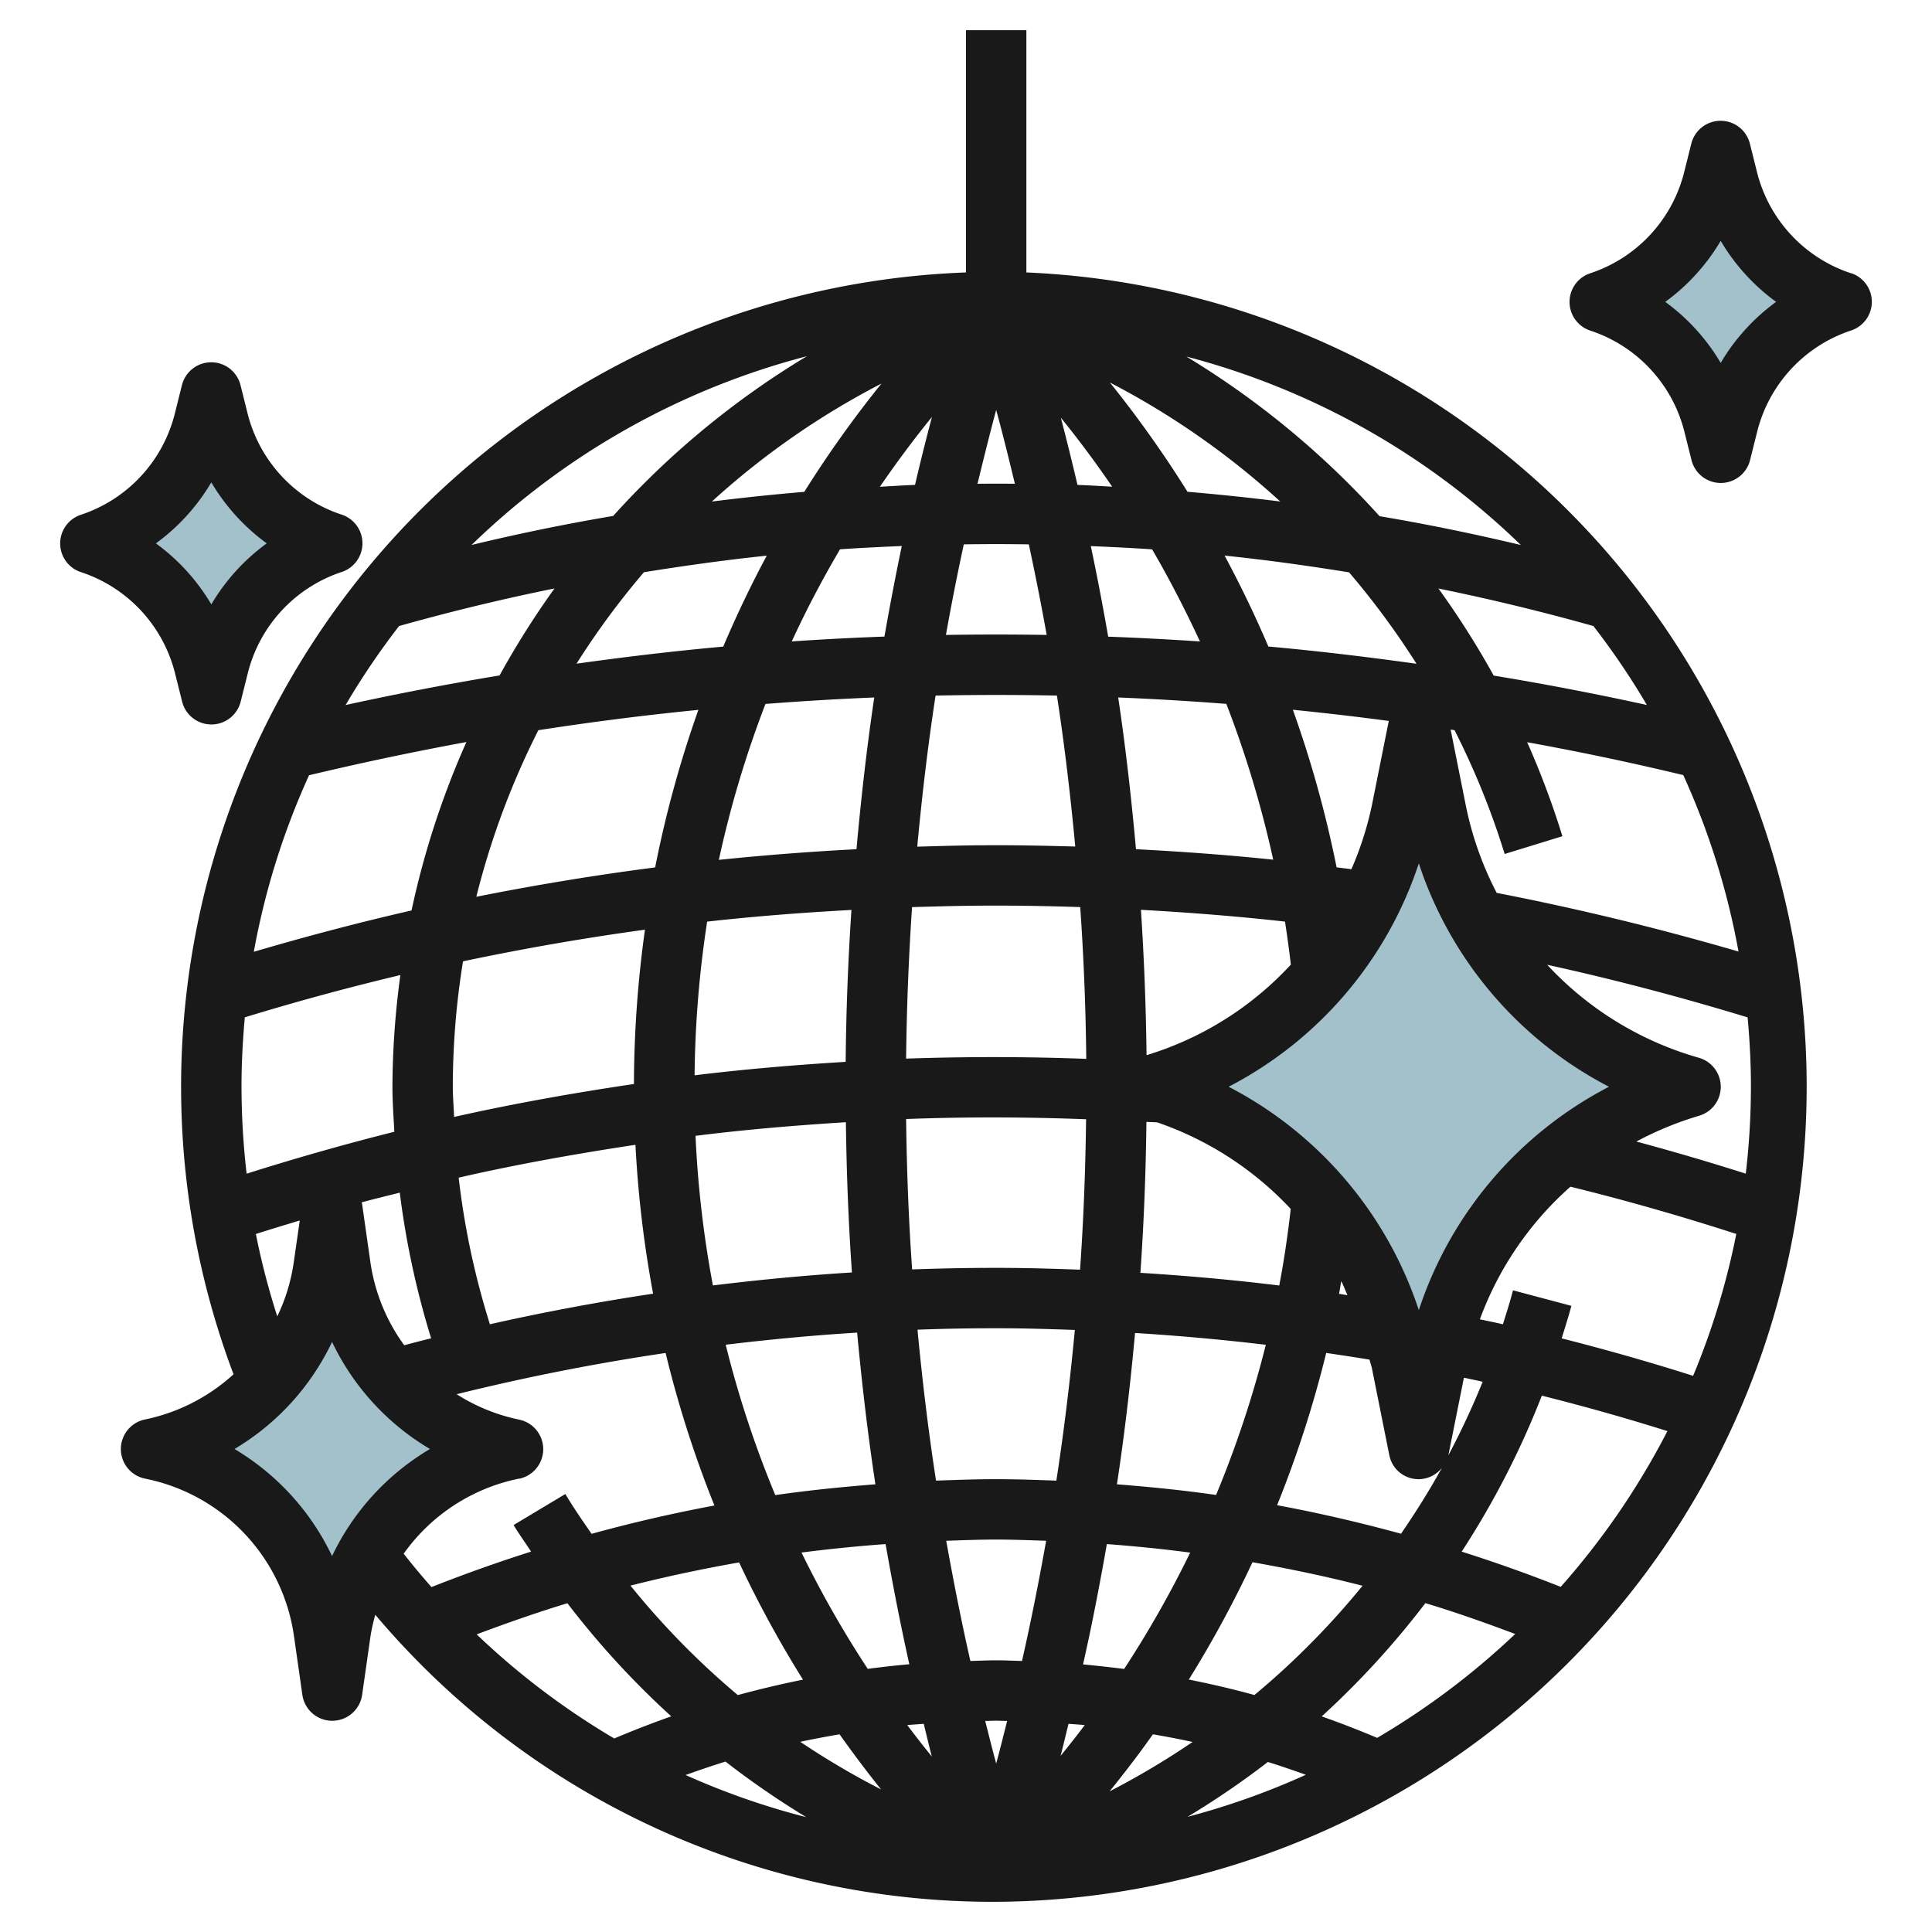 <svg id="Layer_3" height="512" viewBox="0 0 64 64" width="512" xmlns="http://www.w3.org/2000/svg" data-name="Layer 3"><g fill="#a3c1ca"><path d="m53 10a5.762 5.762 0 0 1 3.767 4.068l.233.932.233-.932a5.762 5.762 0 0 1 3.767-4.068 5.762 5.762 0 0 1 -3.767-4.068l-.233-.932-.233.932a5.762 5.762 0 0 1 -3.767 4.068z"/><path d="m5 48a7.2 7.2 0 0 1 5.719 6.045l.281 1.955.279-1.953a7.2 7.2 0 0 1 5.721-6.047 7.2 7.2 0 0 1 -5.719-6.045l-.281-1.955-.28 1.957a7.2 7.2 0 0 1 -5.715 6.043z"/><path d="m38 36a11.935 11.935 0 0 1 8.426 9.134l.574 2.866.572-2.861a11.934 11.934 0 0 1 8.428-9.139 11.934 11.934 0 0 1 -8.423-9.136l-.577-2.864-.573 2.866a11.936 11.936 0 0 1 -8.422 9.134z"/><path d="m3 18a5.762 5.762 0 0 1 3.767 4.068l.233.932.233-.932a5.762 5.762 0 0 1 3.767-4.068 5.762 5.762 0 0 1 -3.767-4.068l-.233-.932-.233.932a5.762 5.762 0 0 1 -3.767 4.068z"/></g><path d="m34 9.025v-8.025h-2v8.025a26.992 26.992 0 0 0 -24.264 36.5 6.213 6.213 0 0 1 -2.948 1.5 1 1 0 0 0 .025 1.958 6.213 6.213 0 0 1 4.924 5.206l.279 1.955a1 1 0 0 0 1.98 0l.279-1.954a6.147 6.147 0 0 1 .157-.7 26.748 26.748 0 0 0 20.568 9.51 27 27 0 0 0 1-53.975zm-13.116 43.5c1.19-.3 2.39-.555 3.6-.768a36.745 36.745 0 0 0 2.116 3.884q-1.087.218-2.158.511a26.363 26.363 0 0 1 -3.558-3.628zm-11.153-10.71a6.154 6.154 0 0 1 -.546 1.792 24.578 24.578 0 0 1 -.709-2.729c.483-.156.968-.3 1.454-.448zm43.569-5.815a12.865 12.865 0 0 0 -6.3 7.4 12.869 12.869 0 0 0 -6.3-7.4 12.866 12.866 0 0 0 6.3-7.4 12.864 12.864 0 0 0 6.3 7.4zm-11.746 20.15c-.719-.2-1.443-.366-2.173-.512a37.4 37.4 0 0 0 2.109-3.887c1.224.215 2.441.47 3.646.779a26.3 26.3 0 0 1 -3.582 3.62zm-18.545-20.529a35.661 35.661 0 0 1 .416-5.091c1.588-.178 3.182-.3 4.78-.387q-.168 2.509-.191 5.032c-1.673.102-3.342.242-5.005.446zm-7.967 1.379c-.012-.334-.042-.666-.042-1a26.026 26.026 0 0 1 .338-4.155q3-.633 6.027-1.048a37.669 37.669 0 0 0 -.365 5.112c-2 .296-3.985.649-5.958 1.091zm27.719-5.046a10.768 10.768 0 0 1 -4.78 3q-.029-2.412-.186-4.815c1.594.088 3.187.213 4.772.39q.111.713.194 1.427zm1.669 10.484c.078.15.136.311.207.466l-.279-.044c.027-.14.047-.282.072-.422zm-2.053.146c-1.528-.188-3.063-.324-4.6-.42.117-1.661.179-3.327.2-5 .119.007.238.008.357.016a10.89 10.89 0 0 1 4.423 2.867c-.096.853-.22 1.7-.38 2.537zm-6.5 12.551c.3-1.322.554-2.651.789-3.985.924.069 1.845.161 2.761.282a35.363 35.363 0 0 1 -2.188 3.854q-.679-.086-1.363-.151zm.057 2.01q-.389.517-.8 1.019c.092-.352.174-.707.262-1.06.182.014.36.024.537.041zm1.066-7.975c.253-1.664.447-3.337.6-5.013q2.171.134 4.332.391a35.444 35.444 0 0 1 -1.648 4.975c-1.084-.157-2.184-.267-3.284-.353zm.631-21.039c-.152-1.681-.34-3.357-.589-5.026q1.792.073 3.582.212a35.3 35.3 0 0 1 1.553 5.161c-1.51-.158-3.027-.268-4.545-.347zm-5.25-12.106c.2-.817.4-1.633.619-2.445.221.812.423 1.628.619 2.445q-.619-.006-1.238 0zm1.7 2.008q.323 1.5.592 3-1.669-.027-3.338 0 .269-1.507.592-3 1.073-.017 2.15 0zm-3.766-1.97c-.389.014-.779.041-1.168.061.543-.79 1.115-1.562 1.725-2.311q-.298 1.122-.561 2.25zm-.442 2.025q-.313 1.5-.575 3-1.536.055-3.07.16.721-1.563 1.6-3.052c.672-.046 1.358-.079 2.041-.108zm-.912 5.017c-.249 1.668-.437 3.345-.589 5.026q-2.286.119-4.559.353a34.928 34.928 0 0 1 1.544-5.165q1.796-.14 3.6-.214zm2.035-.063q2.009-.041 4.016 0c.255 1.661.451 3.329.607 5-.832-.021-1.659-.042-2.485-.042h-.268c-.828 0-1.655.023-2.481.047.156-1.674.352-3.347.607-5.005zm5.714-1.952q-.261-1.506-.575-3c.677.029 1.354.061 2.03.108.579.99 1.1 2.01 1.586 3.051q-1.523-.102-3.045-.159zm-1.017-5.027q-.261-1.116-.551-2.226.9 1.11 1.7 2.286c-.386-.023-.769-.046-1.153-.06zm-9.046.23q-1.536.129-3.065.321a26.158 26.158 0 0 1 5.618-3.908 37.2 37.2 0 0 0 -2.557 3.587zm-1.247 2.114c-.528.982-1.006 1.989-1.442 3.013-1.625.146-3.245.34-4.86.565a26.315 26.315 0 0 1 2.233-3.029c1.355-.218 2.711-.407 4.069-.549zm-2.265 5.108a36.8 36.8 0 0 0 -1.432 5.219q-2.977.385-5.924.973a26.277 26.277 0 0 1 2.055-5.518q2.643-.411 5.304-.674zm7.075 6.535c.884-.027 1.768-.05 2.653-.05h.268c.883 0 1.768.02 2.653.048q.174 2.508.2 5.028c-1.992-.076-3.984-.076-5.968-.008.019-1.676.084-3.349.197-5.018zm5.768 7.027c-.021 1.665-.083 3.326-.2 4.983-.9-.033-1.807-.06-2.709-.06h-.144c-.9 0-1.807.019-2.709.051-.118-1.657-.179-3.318-.2-4.982 1.984-.074 3.975-.069 5.965.008zm-3.05 6.923h.144c.843 0 1.689.027 2.534.056-.158 1.67-.357 3.335-.613 4.992-.663-.025-1.326-.048-1.993-.048s-1.33.023-1.993.048c-.257-1.661-.455-3.33-.614-5q1.268-.048 2.535-.048zm.072 7c.554 0 1.1.022 1.655.04-.238 1.332-.5 2.661-.8 3.982-.285-.007-.569-.022-.855-.022s-.57.015-.855.022c-.3-1.321-.562-2.65-.8-3.982.555-.018 1.101-.04 1.655-.04zm0 6c.122 0 .242.008.363.009-.119.471-.236.942-.363 1.411-.128-.469-.244-.94-.364-1.411.122-.001.242-.009.364-.009zm-2.132 1.187c-.279-.342-.549-.69-.814-1.041.182-.017.364-.028.546-.042.09.361.173.723.268 1.083zm7.323-.736c.44.076.879.158 1.315.254a26.306 26.306 0 0 1 -2.749 1.636c.496-.617.979-1.241 1.434-1.89zm4.115-7.589a37.2 37.2 0 0 0 1.626-5.044c.48.071.959.142 1.436.222.023.1.06.193.08.293l.573 2.863a.986.986 0 0 0 1.742.43c-.413.752-.87 1.476-1.352 2.181-1.357-.371-2.725-.689-4.105-.945zm5.675-1.662.513-2.562c.207.044.415.088.622.134a26.178 26.178 0 0 1 -1.142 2.447.146.146 0 0 0 .007-.019zm-2.534-21.53a10.943 10.943 0 0 1 -.68 2.124c-.163-.022-.327-.041-.49-.062a37.286 37.286 0 0 0 -1.449-5.22q1.591.159 3.177.37zm-3.431-5.253q-.657-1.538-1.45-3.012c1.379.142 2.754.334 4.124.555a26.6 26.6 0 0 1 2.233 3.028c-1.632-.227-3.267-.424-4.907-.571zm-2.678-5.126a37.354 37.354 0 0 0 -2.571-3.619 26.329 26.329 0 0 1 5.643 3.941q-1.533-.192-3.072-.322zm-19.026.8q-2.361.4-4.691.962a24.99 24.99 0 0 1 11.108-6.253 28.246 28.246 0 0 0 -6.417 5.292zm-7.092 3.647q2.551-.718 5.149-1.245a28.522 28.522 0 0 0 -1.82 2.882q-2.563.425-5.1.98a24.933 24.933 0 0 1 1.771-2.617zm-2.982 4.943q2.592-.618 5.212-1.1a28.24 28.24 0 0 0 -1.817 5.579c-1.754.4-3.495.861-5.225 1.369a24.747 24.747 0 0 1 1.83-5.848zm-2.238 10.319c0-.775.041-1.54.11-2.3q2.558-.782 5.153-1.4a27.962 27.962 0 0 0 -.263 3.7c0 .5.037.995.063 1.491q-2.465.62-4.893 1.389a25.272 25.272 0 0 1 -.17-2.88zm5.243 3.508a28.11 28.11 0 0 0 1.039 4.825c-.3.075-.6.151-.892.23a6.175 6.175 0 0 1 -1.12-2.749l-.279-1.956c0-.01-.008-.018-.01-.029.419-.114.841-.214 1.262-.321zm2.986 4.36a26.081 26.081 0 0 1 -1.035-4.857c1.937-.444 3.893-.791 5.856-1.088a37.389 37.389 0 0 0 .585 4.932q-2.72.408-5.406 1.013zm6.811-6.242c1.654-.208 3.316-.347 4.981-.451.022 1.662.084 3.322.2 4.977-1.54.095-3.075.242-4.605.43a35.435 35.435 0 0 1 -.576-4.956zm5.354 6.519c.157 1.681.351 3.357.605 5.025-1.111.086-2.218.2-3.317.357a34.735 34.735 0 0 1 -1.642-4.981c1.447-.175 2.898-.312 4.354-.401zm.941 7c.235 1.333.492 2.663.788 3.985-.461.041-.92.093-1.378.153a34.952 34.952 0 0 1 -2.194-3.853q1.386-.178 2.784-.28zm-1.528 6.3c.442.622.9 1.235 1.381 1.833a26.225 26.225 0 0 1 -2.678-1.578c.43-.093.863-.173 1.297-.248zm-1.078 2.756a24.721 24.721 0 0 1 -4.017-1.401c.438-.158.878-.308 1.321-.445a28.44 28.44 0 0 0 2.696 1.853zm15.271-1.833c.422.131.84.274 1.257.424a24.73 24.73 0 0 1 -3.919 1.393 28 28 0 0 0 2.662-1.817zm1.785-1.511a28.37 28.37 0 0 0 3.432-3.751c1 .3 1.991.652 2.976 1.022a25.148 25.148 0 0 1 -4.572 3.441q-.914-.386-1.84-.712zm4.635-5.457a28.223 28.223 0 0 0 2.655-5.167q2.1.526 4.16 1.174a25.078 25.078 0 0 1 -3.534 5.16q-1.626-.643-3.281-1.167zm3.312-7.064c.11-.358.225-.714.322-1.078l-1.933-.514c-.1.379-.218.751-.335 1.124-.254-.058-.509-.11-.763-.164a10.863 10.863 0 0 1 3-4.393c1.846.453 3.684.98 5.494 1.565a24.71 24.71 0 0 1 -1.43 4.7q-2.155-.683-4.355-1.241zm2.474-6.52a11.032 11.032 0 0 1 2.068-.852 1 1 0 0 0 0-1.925 10.911 10.911 0 0 1 -5.021-3.079c2.235.489 4.455 1.076 6.639 1.742.069.758.11 1.524.11 2.3a25.07 25.07 0 0 1 -.171 2.877q-1.799-.573-3.625-1.064zm-4.626-8.238a10.969 10.969 0 0 1 -1.026-2.911l-.5-2.5.13.022a25.97 25.97 0 0 1 1.66 4.1l1.912-.588a27.824 27.824 0 0 0 -1.167-3.114q2.6.471 5.172 1.089a24.745 24.745 0 0 1 1.829 5.845c-2.636-.769-5.32-1.421-8.01-1.943zm-.1-7.2a28.578 28.578 0 0 0 -1.83-2.883q2.586.528 5.133 1.243a24.911 24.911 0 0 1 1.772 2.616q-2.527-.554-5.077-.975zm-3.78-5.278a28.484 28.484 0 0 0 -6.4-5.289 24.992 24.992 0 0 1 11.08 6.243c-1.549-.368-3.109-.691-4.68-.954zm-37.932 30.9a8.238 8.238 0 0 0 3.232-3.547 8.238 8.238 0 0 0 3.243 3.547 8.239 8.239 0 0 0 -3.243 3.547 8.24 8.24 0 0 0 -3.232-3.547zm9.426.986a1 1 0 0 0 0-1.96 6.182 6.182 0 0 1 -2.067-.841q3.429-.849 6.922-1.366a36.735 36.735 0 0 0 1.617 5.053q-2.052.383-4.069.938c-.3-.434-.6-.866-.869-1.319l-1.715 1.028c.181.3.388.585.58.88q-1.667.53-3.3 1.175-.474-.537-.921-1.105a6.2 6.2 0 0 1 3.822-2.488zm-1.407 5.156c.995-.374 2-.726 3.009-1.033a28.351 28.351 0 0 0 3.44 3.747q-.953.338-1.888.733a24.816 24.816 0 0 1 -4.561-3.452z" fill="#191919"/><path d="m61.316 9.052a4.742 4.742 0 0 1 -3.116-3.362l-.233-.932a1 1 0 0 0 -1.94 0l-.233.931a4.741 4.741 0 0 1 -3.113 3.363 1 1 0 0 0 0 1.9 4.742 4.742 0 0 1 3.119 3.358l.233.932a1 1 0 0 0 1.94 0l.233-.931a4.741 4.741 0 0 1 3.113-3.363 1 1 0 0 0 0-1.9zm-4.316 2.969a6.731 6.731 0 0 0 -1.836-2.021 6.731 6.731 0 0 0 1.836-2.021 6.731 6.731 0 0 0 1.836 2.021 6.731 6.731 0 0 0 -1.836 2.021z" fill="#191919"/><path d="m5.8 22.31.233.932a1 1 0 0 0 1.94 0l.233-.931a4.741 4.741 0 0 1 3.113-3.363 1 1 0 0 0 0-1.9 4.742 4.742 0 0 1 -3.119-3.358l-.233-.932a1 1 0 0 0 -1.94 0l-.233.931a4.741 4.741 0 0 1 -3.113 3.363 1 1 0 0 0 0 1.9 4.742 4.742 0 0 1 3.119 3.358zm1.2-6.331a6.731 6.731 0 0 0 1.836 2.021 6.731 6.731 0 0 0 -1.836 2.021 6.731 6.731 0 0 0 -1.836-2.021 6.731 6.731 0 0 0 1.836-2.021z" fill="#191919"/></svg>